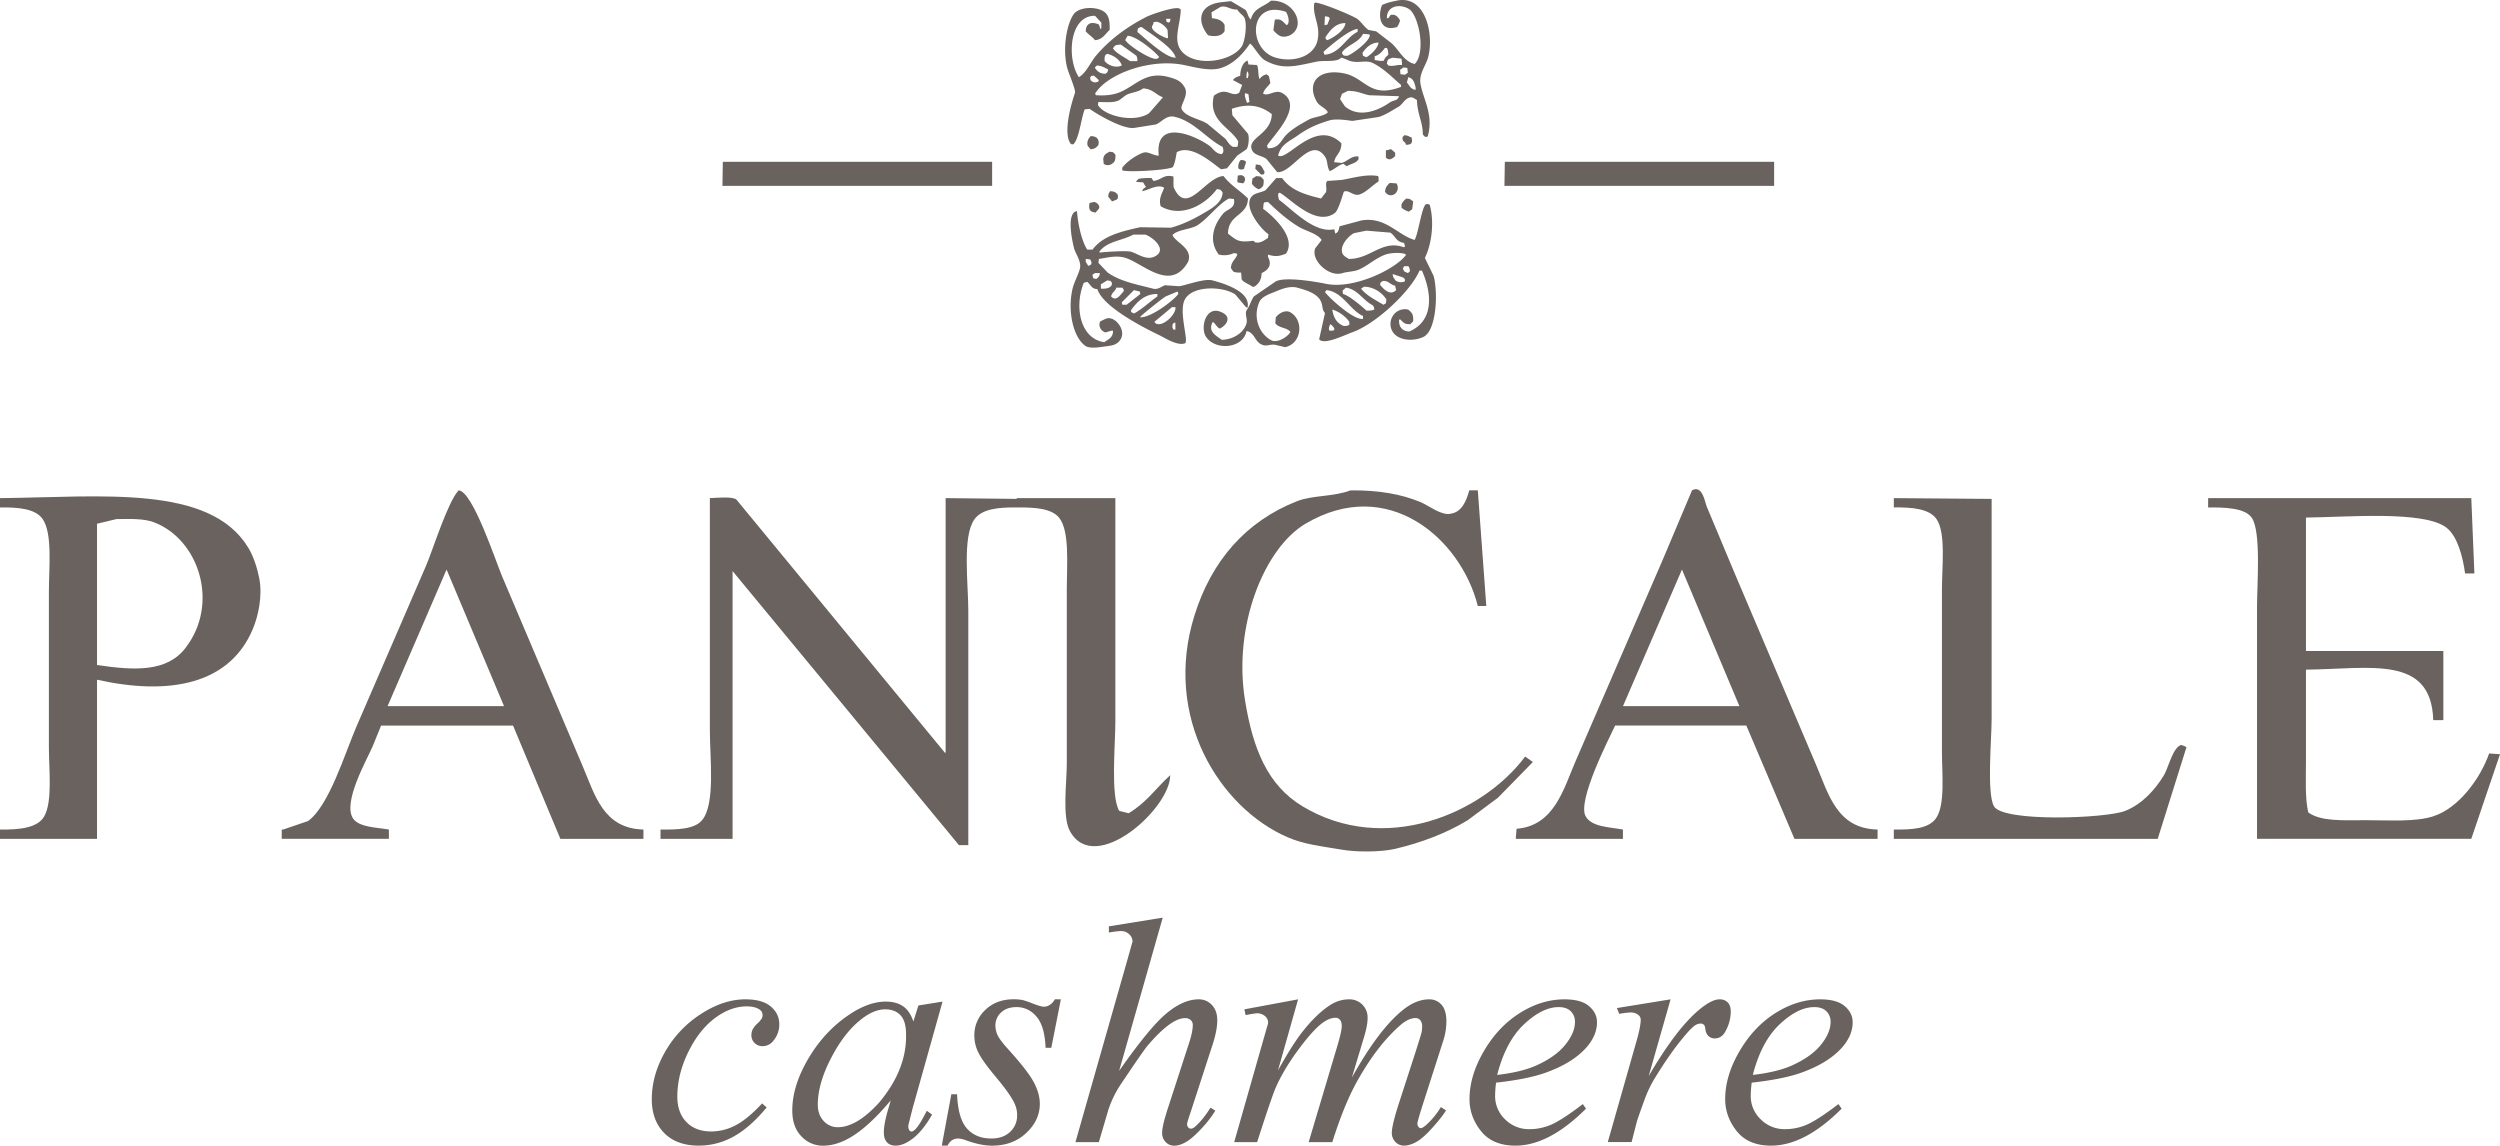 <svg xmlns="http://www.w3.org/2000/svg" viewBox="0 0 2356.77 1080"><defs><style>.cls-1,.cls-2{fill:#69625e;}.cls-2{fill-rule:evenodd;}</style></defs><g id="Livello_2" data-name="Livello 2"><g id="Livello_1-2" data-name="Livello 1"><path class="cls-1" d="M935.29,152.53v22.68H681.05l.36-22.68Z"></path><path class="cls-1" d="M1672.49,152.53v22.68H1418.25q.2-11.34.37-22.68Z"></path><path class="cls-1" d="M1346.47,53.46c5.55-22.52-3.28-58.7-29.87-52.82-5.34,1.17-9.25,1.9-13.77,4.13-4.19,10.8-1.78,25.71,14.24,20.67a19.86,19.86,0,0,0,2.75-6,10,10,0,0,0-5.51-5.51h-3.22l-2.29,3.21h-1.39c-.24-11.53,12-13.95,20.68-8.73,9.46,5.72,16.43,41.54,5.51,51.91-10.54-2.45-14.85-13.69-22-19.75l-14.23-11L1290,28.2c-3.47-2.45-6.66-7.33-10.11-10.11-3.75-3-34-15.57-40-15.62l-.92.46c-1.9,12.29,5.88,20.22,3.21,34.45-2.9,15.52-22.11,22-39.49,17-27.11-7.88-25.48-55.19,9.64-43.18,1.41,2.28,3.56,7.7,1.84,11.49-.83.92,0,.34-1.39.91-3.28-2.82-4.76-6.31-11-5.05-.47,3.37-.92,6.74-1.39,10.11,3.92,3.83,6.64,7.73,14.71,5.05,17.19-7.72,5.71-33.94-17-33.07-7.14,6.2-16,6.66-18.84,17.45h-.46c-2.41-2.29-2.56-6-4.58-8.73l-13.79-8.27-8.27.92c-21.28,1.94-24.77,17-13.32,31.24,6.4,1.61,13.23.91,15.62-4.13V23.6c-1.9-4.24-6.35-5.88-11.94-6.43-.16-1.84-.31-3.68-.46-5.51l8.26-5c5.53-2.1,9.46,2.8,16.08,2.29,1.7,3.37,5.73,5.34,6.9,8.27,2.58,6.57.24,22.11-2.76,26.64-9,13.58-40.51,19.23-54.67,6.44-11.56-10.46-3.1-25.86-2.75-41.35L1111.73,8c-4.42-2-26.18,5.48-30.78,7.81-18.25,9.25-35.24,21.77-47.77,36.75-5.14,6.14-9.14,16.07-16.08,20.21-11.49-16.76-9.49-58.25,15.16-57.87l6,6.43v5.51l-.92.46-1.38-4.14c-1.85-1-6-2.19-8.72-.92-2.46,1.31-3.69,3.53-3.68,7.35,2.66,3.07,6.3,5.17,8.73,8.27,7.33-.56,9.64-6,13.78-9.64.15-6.38-.23-11.08-2.76-14.71-5.5-7.89-25.73-8-31.23,0-6.91,10.09-10.46,33.51-6,50.54,1.12,4.26,8.21,20.92,7.35,23.42-2.81,8.11-11.44,36.17-4.6,47.32,1,1.27.69,1.06,2.76,1.37,5.62-4.16,7.74-25.48,11-33.07l4.6-.46c6.2,4.5,31.6,19.71,42.26,17.92l20.21-3.22c4.72-1.72,9.88-8.84,17-7.35,18.91,4,30.55,20.78,45.94,28.48.87,2.91,1.29,5-.91,6.89-6.47-.87-7.77-5.32-12-8.27-13.29-9.38-51.24-25.95-47.31,9.65-5.74-.13-10-4.32-14.71-2.75-6.4,2.13-16.09,8.86-19.74,14.23v2.3c3.76,2.12,41.26.08,47.31-2.76,2.16-1.56,3.57-11.57,4.13-14.24,14-8.19,34.75,11.33,41.8,16.08l5.52-.92,9.64-11.94,8.73-6c1.83-2,3-11.17,1.38-14.7l-14.7-17.46q-.24-3-.46-6c15.38-5.25,26.94-3.35,37.67,5-.42,19.13-23.22,22.11-18.84,33.54.16.3.31.61.46.92,2.55,4.64,9.27,4.7,13.32,7.8l10.11,12.4c13.93,1.7,31.19-34.59,45-14.69,3,4.24,1.71,9.82,4.6,13.78,5.22-2,7.52-5.56,12.85-6.89l3.22,2.29c3.25-2.18,8.29-2.71,10.57-6l.45-.46v-2.75c-6.74-.84-10.47,4.58-15.61,6-1.1.3-5.36-.71-7.35-.46,1-7.36,6.65-8.1,6.88-17.91-24.41-24.18-51.17,17.45-59.71,11.48,2.89-10.89,10.41-13.12,18.38-18.83,9.07-6.52,17.23-10.42,29.85-14.24,6-1.83,16.27-.37,21.6.45l24.8-3.67c6.16-1.71,13-6.37,18.83-9.65,3.68-2.06,5.79-7.51,10.57-8.72,3.26-.83,4.78,1.51,6.88,2.29.22,13.42,5.51,20.25,5.52,32.62l2.3,2.3,2.29-.46c6-21-4.84-35.93-6.89-50.53C1337.81,69,1344.55,61.24,1346.47,53.46Zm-33.54.92,8.27.92.45,4.13v1.84c-5.4-.38-8,1.62-12.85.46-.47-.61-.92-1.23-1.39-1.84.16-.76.31-1.53.47-2.29.76-1.55.73-1.56,2.29-2.3Zm-7.36-9.19h1.84l.92,1.84c.16,1.53.32,3.06.47,4.59-1.71,1.66-3.46,2.78-4.14,5.52-3.16.82-5.27-.23-8.73-.46V53C1300.13,52,1303.39,48.23,1305.57,45.19Zm-6-5c-.74,5.46-7.38,11.48-11.48,13.78l-3.22-1.38c-.16-.92-.31-1.83-.46-2.75C1287.49,45.43,1292.2,40.11,1299.61,40.14Zm-14.7-8.27,6,.46c.15.31.3.61.46.92-.47,5.93-16.12,17.59-21.13,19.29-2.15.05-3.14.1-4.13-.92-.74-.9-.63-.62-.92-2.29C1269.87,42.38,1281.52,39.94,1284.91,31.87Zm-16.54-10.1c-.5,6.93-11.67,13.89-17,16.07-1.51-1-1.37-.47-1.84-2.75C1253.41,29.29,1258.77,21.65,1268.37,21.77Zm-19.29-6.44,3.21.46,1.39,1.38-2.31,6-2.75.46Zm30.77,12V30c-10.86,5.07-16.69,20.73-31.23,21.59-.31-.91-.61-1.83-.92-2.75C1253.23,43.81,1271.82,27.78,1279.85,27.28Zm-176.39-9.65c-.15.92-.3,1.84-.46,2.76l-1.38.92-1.83-.92c-.16-.92-.31-1.84-.47-2.76Zm-16.08,3.22,2.76-.46c4,.5,9.1,4.64,10.56,7.81q.24,3.68.46,7.35l-.46.46c-4-.81-14.07-6.29-14.69-10.11C1085.73,24.19,1087.55,23.31,1087.38,20.85Zm-14.7,6,2.3-1.38h1.38c7.31,5.47,29.51,19.39,31.69,28l.92.46c-7.83,2.9-31.16-19.57-36.75-23.89C1072.38,29,1072.53,27.89,1072.68,26.82ZM1063,33.71c8.37.3,25.74,14.73,29.85,20.21l-1.83,1.38c-5.37,2.15-27.59-13-29.4-16.54-.31-.3-.62-.61-.92-.92Zm-10.57,8.73,4.14-.46,14.7,10.56a9.91,9.91,0,0,1,.91,5.06h-6.89c-4.26-3.19-13.29-7.35-16.07-12C1050.2,44,1050.66,43.26,1052.47,42.44Zm-10.56,9.64,1.83-1.37c5.64,1.32,11.14,4.9,13.33,9.64.15.46.3.92.46,1.38-5.67,2.76-13-.17-16.08-4.13A10.84,10.84,0,0,1,1041.91,52.08Zm-9.65,11.49c.64-.69,1.15-1.2,1.84-1.84,5.22.48,7.07,2.11,10.56,3.67-.15.77-.3,1.53-.46,2.3a4.7,4.7,0,0,1-2.29,1.84c-5.26-.12-7.41-2.44-9.65-5.51Zm-4.13,11.94c-.16-.77-.31-1.53-.47-2.3q.71-.92,1.38-1.83h2.3l4.13,3.67c.16.46.31.92.46,1.38a5.52,5.52,0,0,1-6.89,0C1028.17,75.79,1028.76,76.39,1028.13,75.51Zm68,16.54q-6.42,7.35-12.86,14.69c-13.76,9.37-42,2.9-48.23-7.8l.45-2.76c6.4,0,14.29.83,18.84-1.38,3.26-1.58,6.11-5.18,10.11-6.43,6.2-2,9-2,13.31-5.05,9.29.63,11.81,6,18.38,8.27Zm79.47,5c-.88-3-2.55-6.15-1.84-9.19l1.84.46,1.37.46c.32,2.45.62,4.9.92,7.35Zm-.46-23.43c-.1-2.7,0-5,.92-6.43a5.82,5.82,0,0,1,.46,5.51v.92Zm135.05,23c-10.74,7.51-28.69,15.12-42.26,3.67-1.53-2.29-3.07-4.59-4.59-6.89.6-1.68,1.22-3.36,1.84-5l5.51-2.75c9.84.07,13.4,2.89,20.21,4.13l28,.92C1317.41,95.39,1313.73,94.15,1310.17,96.64Zm10.56-14.7c-29.88,11.39-33.51-9-54.2-12.86-23.67-4.46-35.13,9-25.26,26.64,2.5,4.48,8.12,5.72,10.57,10.11-3.35,3.86-13.39,4.37-17.92,6.89-7.34,4.07-15.93,8.82-21.59,14.7-5,5.25-6.49,12.42-17,12.4-.3-.77-.61-1.53-.92-2.3,4-7.83,35.5-37.1,14.7-49.61-6.35-3.82-12.23,2.3-17,.92l-1.38-.46c1.07-4.48,4.63-6.62,6.89-10.1l-1.38-6.44L1194,70c-2.91,1-5.07,2-6.42,4.59-2-3-.64-10.12-2.76-13.32l-7.82-.46c-.3-1.22-.6-2.45-.91-3.67-4.47,1.43-6.91,8.21-6.89,14.24-2.93,1.09-5.3,1.66-6.89,4.13L1171,80.1l-2.76,7.35c-7.71,4.93-11.47-6.41-23.89,2.76-5.82,23.67,15.75,29.81,23,43.18-.15,1.22-.3,2.45-.46,3.67-.15.46-.3.92-.46,1.38h-4.13c-3.59-1.75-4.81-5.07-7.35-7.81l-16.54-13.78c-7.23-4.9-20.14-6.19-24.34-13.78-2.16-3.59,7.07-13.14,2.75-20.67-3.35-5.85-7.07-7.51-14.7-9.65-21.51-6-30.36,7-45.47,13.78-6.62,3-14.61,3.82-23.43,3.22l-.92-1.38c10.94-18.11,49.73-32.84,81.31-27.56,9.77,1.64,26.09,7,37.66,3.22,11.91-3.92,20.63-13.37,27.11-23,3.07,1.71,8.86,12.76,13.78,15.62,17.34,10.06,31.07,5.07,49.61,1.37,6.51-1.29,19,.87,22.51-3.67,3.08.64,6.38,2.52,8.73,3.22,7.49,2.21,15-1.19,21.12,1.83,10.48,5.19,18.31,13.52,26.64,20.67ZM1320.28,70c-.15-1.38-.3-2.76-.46-4.14l3.22-2.29,3.67.46c.15,1.53.3,3.06.46,4.59l-2.76,1.84Zm14.24,14.7c-5.14-.76-5.51-4-8.27-6.89l1.38-5.06c4.85,1.38,5.61,4.76,6.89,9.65Z"></path><path class="cls-1" d="M1324,127.42c3.57.22,4.15,1.4,6.89,2.29v1.38c.75,2.28.07,3-.92,4.59-2.55.73-5.2,1.89-5.05-.91-2.14-2-3-2-2.75-5.51Z"></path><path class="cls-1" d="M1028.12,128.34c5.63-.18,8.62,2.94,7.35,8.26-1.73,2.46-3.4,3.8-7.35,4.14l-2.75-3.22C1024.22,133.65,1026.1,130.42,1028.12,128.34Z"></path><path class="cls-1" d="M1310.17,140.74h1.38l3.68,3.22v3.21c-2.15,2-5.45,4.94-8.73,1.38v-6.89C1308.51,141.59,1309.09,141.47,1310.17,140.74Z"></path><path class="cls-1" d="M1046,143l3.22.45,2.29,2.3c.23,4.27-.29,6.7-2.75,8.27a6.68,6.68,0,0,1-8.27.46c-.15-1.53-.31-3.06-.46-4.6C1040.65,145.52,1042.82,144.76,1046,143Z"></path><path class="cls-1" d="M1169.61,150.84c3,0,3.72.31,5.05,1.84-.67,3-1.23,3.2-1.84,6.43-1.44.58-2.6,1.07-4.13.46l-1.38-.92C1167.18,154.5,1167.9,152.94,1169.61,150.84Z"></path><path class="cls-1" d="M1183.85,155l3.68.46c2.58,1.34,3,4.12,4.59,6.43-.16.76-.31,1.53-.46,2.3l-2.76.45c-1.84-1.83-3.67-3.67-5.51-5.51C1183.54,157.73,1183.7,156.36,1183.85,155Z"></path><path class="cls-1" d="M1169.61,165.08c4.75.36,5.23,5.27,2.29,7.81l-5.05-.92-.46-.92c.16-1.83.31-3.67.46-5.51Z"></path><path class="cls-1" d="M1184.31,166l4.14.46,2.75,2.76a15.36,15.36,0,0,1-.46,6,9,9,0,0,1-4.13,3.21c-3.25-1.32-4.34-2.73-6.44-5.05.16-1.68.31-3.37.46-5Z"></path><path class="cls-1" d="M1310.17,172.43l6.43.46c4.59,8.39-5.9,15.78-11,7.81C1306.15,176.31,1307.67,174.74,1310.17,172.43Z"></path><path class="cls-1" d="M1046.5,180.24c3.1,0,4.83.81,6.43,2.3,1,1,1,2,.92,4.13l-.92,1.38-4.59,1.84c-1.28-1.45-2.52-3.13-3.68-4.59.16-.92.31-1.84.46-2.76Z"></path><path class="cls-1" d="M1325.8,187.13l3.21.46c1.06.77,2.13,1.53,3.22,2.3q-.46,3.68-.92,7.35c-1.08.76-2.15,1.53-3.22,2.3a21.79,21.79,0,0,1-6.89-3.68v-3.21A14.4,14.4,0,0,1,1325.8,187.13Z"></path><path class="cls-1" d="M1031.8,190.35c1.69.77,2.75,1.15,3.67,2.75a3.12,3.12,0,0,1,.46,3.68l-3.21,3.67c-2.24-.58-3.86-.64-5.06-2.29s-1-4.62-.45-6.89Z"></path><path class="cls-1" d="M1351.52,260.17l-8.28-17c6.43-13.1,9.08-33.49,4.6-50.07-1.31-.64-2-1.09-3.67-.45-4,2.81-7.11,27.69-10.57,33.53-15.77-4.32-27.44-22.26-50.07-18.38l-20.67,5.52c-.75,3-1.1,5.93-4.13,6.88-.31-1.37-.62-2.75-.92-4.13-18.72,4.46-40.13-19.21-51.91-27.56a12.36,12.36,0,0,1-.92-6l1.38-.92c10.77,6.23,34.11,32.18,51.9,19.29,3.89-2.81,8.12-19.91,8.74-20.21,4.22-2.11,8.73,4.3,14.24,2.76,6.37-1.79,12.73-9,18.37-12.41v-3.67c-.16-.46-.31-.92-.46-1.38-11-2.07-24.06,1.91-34.46,3.67l-13.32.92c-2.56,2.19-.18,6.79-1.37,10.57l-4.6,6c-15.85-3.8-28.61-7.85-36.75-19.29h-5.51q-5,5.74-10.1,11.48c-5,2.73-10.81,2.28-13.79,6.89-6.93,10.74,11.61,32.08,16.54,34.45-.15,1.23-.31,2.45-.46,3.68-2.67,1.64-7,5.33-11.94,4.14-1.3-.32-.56-1.63-2.76-1.38-12.37,1.4-14.33.17-23-6.9.33-18.66,18.4-16.3,18.84-33.07-7.68-7.69-16.25-12.25-23-21.13-17,.57-34.33,38.49-46.86,11-.64-1.18-.13-7.44-.45-10.57-9.34-2.47-11.33,3.5-18.84,4.13l-1.84-2.75c-4.51-.05-9.12.1-12.4.92l-2.29,2.75,6.88.46c.62,1.07,1.23,2.15,1.84,3.22l.92.92c-1.75,1.47-2.93,1.45-3.67,4.13,6.23-1,14.42-7,20.67-3.21-1.77,5.47-5.44,9.87-3.22,17.45,20.25,11.77,42.93-2.41,52.83-16.08,3.75.06,4.16.95,5.51,3.22-.25,10.24-12.57,16.23-19.29,20.21-8.34,4.94-19,10.08-29.4,12.86l-28.94-.46c-18.56,4.1-35.47,8.26-45,21.13h-5c-5.38-8.57-8.71-24-9.65-36.28l-1.83.46c-7.57,4.6-2.79,27.11-.92,34.45,1.33,5.23,7.2,12.64,5.51,19.29-1.42,5.62-5.42,12.7-6.89,18.83-4.9,20.47.31,46.17,12.4,54.21,2.94,1.95,9.71,1.52,13.78.91,9.21-1.36,14.8-.91,18.84-6.89,5.4-8-2.83-19.27-9.65-20.21-3-.84-6.39,1.78-9.19,2.76a6.53,6.53,0,0,0-.46,5.51c1,2.77,2.54,3.85,5.06,5.05l6.43-1.83h.46c.15.3.3.61.46.91-.35,6.21-4.62,7.33-8.27,10.11-23-3.42-28.35-33.72-19.3-56l3.22-.92c3.28,2.61,3.95,6.69,9.64,6.89,5,16.5,42.54,35.86,58.81,43.64,4.83,2.31,16.76,10.25,23.88,7.35,3.38-2.52-6.11-29.53-.46-40.88,6.82-13.69,35.81-13.17,47.77-5.06l9.66,11.49,1.37.92h.46c3.4-14.89-21.31-22.58-33.07-25.72-7.52-2-23.84,4.31-31.24,5.51l-13.32-.92c-3,.68-6.6,4.51-11.49,3.21-16-4.21-30.29-6.58-42.72-15.16-2.91-3.06-5.81-6.12-8.73-9.18.16-1.23.31-2.45.46-3.68,7.79-1.11,16.58-3.74,25.27-.92,17,5.54,42.4,32.41,58.8,3.68,5-12.72-11.86-18.18-14.7-25.27,4.75-5.25,17.38-5.36,23.43-9.18,10.32-6.54,19.6-20,29.85-25.27l4.6.46c2,9-6.35,9.34-10.11,13.78-9.19,10.86-14,25.66-4.13,38.59a21.25,21.25,0,0,0,14.24-1.38l2.75.46c.16.3.31.61.46.92-1.94,5.27-5.76,6.36-6,12.86l2.3,3.21c1.73.85,4.39,1,7.35.92.15,2.15.31,4.29.46,6.44,1.63,2.74,7.68,4.82,10.1,6.88h1.83c4.1-2.8,6.69-6.11,6.9-12.86,6.23-2.85,10.12-7.52,6-15.16V240c6.84,2.15,10.45,1.73,17-.92,10.36-15.24-12.88-36-21.59-42.26.15-1.53.3-3.07.45-4.59.16-.46.32-.92.47-1.38l3.67-.46c8.6,8.35,18.5,17.1,29,23.42,6.19,3.76,17.67,6.39,21.58,12.41l-6,7.81c-4.59,10.83,12.66,27.67,25.72,23.42,3.84-1.25,10.92-1.41,15.16-3.21,8.61-3.66,15.82-10.86,25.27-14.24,4.66-1.67,13.92-2.23,18.83-.46.16.31.31.61.46.92-9.8,13.26-49.13,32.52-75.33,27.1-11.16-2.31-38.73-6.73-47.31-2.3L1182,279.46c-2.66,4-3.8,8.78-6.43,12.4s.7,8.63-.46,12.87c-2.38,8.74-12.39,15.47-23.42,15.61-3.6-3-12.68-7-9.19-15.15.15-.46.3-.92.46-1.38h.91c2.37,2,3.06,4.38,6,6,7.31-3.66,11.34-11.45,1.37-15.62-14.59-6.53-20,14.9-14.24,23.43,8.85,13.1,34.8,11.13,38.13-5.52,7,1.1,7.74,8.88,12.86,11.95,5.71,3.42,7.82.32,13.79.92l9.64,2.29c15.9-3.18,18.07-25.83,4.6-33.07-5.53-2.42-11.31,2.15-13.32,5-.16,1.84-.32,3.68-.47,5.52,3.36,4.76,11.06,3.85,14.24,8.26-2.25,4.09-10.75,10-17,8.27-11.92-5.42-18.78-21.52-12.41-36.29,2.53-5.84,10.49-8,16.54-10.56,3.91-1.67,12.3-5.14,19.29-3.22,8.67,2.39,19.26,5.5,22.51,13.33,1.79,4.29.82,7.68,3.68,10.56q-2.76,12.41-5.51,24.8c4.55,5.79,24.52-4.28,30.77-6.43,21.88-7.5,55-38,63.86-58.33h2.29c9.84,22.48,11,47.55-11.94,57.41-3.64-.11-6.36-1.37-7.82-3.67-1.44-1.37-1.89-4.54-1.83-7.35l.92-.46c3.14,2.59,3.43,4.68,9.65,4.6l2.76-2.76c.23-6.95-1.24-8-4.6-11-12-2.57-20,9.43-15.62,19.3,4.3,9.71,19.39,11.33,29.86,6.43C1353.89,312,1355.92,277.16,1351.52,260.17Zm-325.69-9.65-2.3-3.67v-2.76l4.13.46C1029.38,246.94,1029.94,250,1025.83,250.52Zm82.22,60.18h-1.83c-.31-.61-.62-1.23-.92-1.84V306.1l1.37-1.83h1.38Zm-17.91-5.51c-1.27-.73-1.09-.67-1.84-1.84l16.54-13.78h3.21C1109.31,295.5,1097,308.11,1090.14,305.19Zm8.73-25.73,11-4.59c.74.91.63.63.92,2.3-4.57,6.17-25.49,22.23-35.83,22v-.46C1076.32,296.72,1096.11,281.1,1098.87,279.46Zm-7.81-2.29v2.29c-7.64,5.33-13.41,11.29-22,16.08l-2.76-1.38v-1.84C1071.37,285.32,1078.75,276.9,1091.06,277.17Zm-16.54-2.3c.15.76.31,1.53.46,2.3l-12.86,10.1H1058c-.16-.77-.31-1.53-.46-2.3L1069,273.49ZM1058,271.19l1.37,1.84v1.38c-3.33,3.85-7.35,10.28-11.94,5,.91-3.95,3.74-4.53,5-8.27ZM1037.77,268l6-3.67,3.22.45c.92,1.43,1.68,2.08.92,4.14-1.62,2.78-5.46,3.46-10.11,3.21Zm-.92-10.57c-.39,3.35-1.37,3.81-3.21,5.52l-2.76-.46a7,7,0,0,1-.92-3.68l2.3-1.38Zm53.29-16.53c-8.91,5.93-17.8-2.19-24.35-3.68-4.65-1.06-25.62.31-28.94.92l-.46-.92c7.28-9.79,20.71-10.11,32.16-16.08h11C1085.57,222.84,1100,234.29,1090.14,240.88Zm233.35-7.81c-20.77-7.35-31.27,11.09-51.9,11-2.24-1.43-4.77-2.52-6-5.05-3.2-7.67,6.49-17.27,11-19.29l11.49-2.3,22.51,1.83c4.94,3,5.11,8.58,12.85,9.65a6.89,6.89,0,0,1,.92,3.68Zm-65.68,78.09a9,9,0,0,1-4.6.46l-.45-1.38a8.55,8.55,0,0,1,1.37-4.59c1.85,1.09,2.38,2.09,3.68,3.67Zm14.24-5.06a7.41,7.41,0,0,1-6,.92c-5.89-2.69-8.92-7.41-10.11-15.16,6,1.47,13,6.85,16.08,11.49Zm12.86-5.51c-8.64,1.43-31.35-19.22-35.83-25.26l1.37-1.84c15.15,1.4,22.56,19.25,34.46,24.35Zm3.22-7.81c-3.85-3.66-16.84-14.67-22.05-15.61-.16-1.08-.31-2.15-.47-3.22l3.22-2.76c10.91,1.28,16.45,12.35,25.26,16.54a5.94,5.94,0,0,1,1.39,4.13C1293.74,292.71,1291.08,292.89,1288.13,292.78Zm18.37-6.89-2.3,1.38c-7.49-4.47-15.8-8.56-21.13-15.16l2.76-1.84c9.43.05,17.39,5.93,21.13,12C1306.81,283.44,1306.66,284.67,1306.5,285.89ZM1301,268.44c.49-3.1,1-2.47,3.21-3.68,5.68.39,5.9,3.37,11,4.6.31,1.38.6,2.75.92,4.13C1310.41,279.33,1304.09,272.29,1301,268.44Zm23.42-3.22a9.15,9.15,0,0,1-6.44.46c-1.94-.77-2.79-1.33-3.66-3.21-1.06-1.17-1.28-1.87-1.38-4.14l9.64,3.22a5.07,5.07,0,0,1,1.84,1.84Zm2.76-7.81L1324,256c-.46-.76-.91-1.53-1.38-2.29.4-2.29.26-1.56,1.38-2.76h3.68a7.81,7.81,0,0,1,1.38,5Z"></path><path class="cls-1" d="M1273.14,462.27c26.18-.24,47.33,3.38,65.86,11,7.38,3,20,13.14,28.53,11,10.78-1.5,14.92-12.46,17.56-22h8.05q4,54.51,8,109h-8c-16.07-63.67-84.81-123.48-162.44-77.56-38.87,23-68.35,96-57.07,166.09,7.39,45.92,21.22,80.37,54.14,100.24,77.4,46.71,169.69,7.15,210-46.82l7.32,5.12q-16.47,16.83-32.93,33.65l-28.53,21.23c-19.35,11.88-44,21.37-68.79,27.07-13.19,3-35.74,3.13-49.75.73-20.22-3.47-35.42-4.89-51.21-11.71-63.63-27.47-118-112.82-87.81-209.26,16-51.2,48.27-88.55,96.59-107.55C1237.61,466.64,1257.26,468.44,1273.14,462.27Z"></path><path class="cls-1" d="M1785.32,469.59l92.2.73v207.8c0,18.68-4.72,69.69,2.19,81.94,8.56,15.17,105.48,11.51,123.66,4.4,15.89-6.23,28.23-19.84,36.58-33.67,4.22-7,8.16-25.79,16.11-28.53,1.87.61,3.82,1.12,5.11,2.2q-13.53,43.15-27.07,86.34H1785.32V782c17,.23,32.43-.68,39.51-10.25,9.19-12.39,5.86-42.2,5.85-62.92V555.2c0-20.76,3.89-52.82-5.11-65.85-6.84-9.9-23.21-11.2-40.25-11Z"></path><path class="cls-1" d="M2081.66,469.59h248.05q1.45,35.48,2.92,71h-8.78c-2.13-15.84-7.21-35.16-17.56-43.17-21.21-16.4-94.62-9.84-132.44-9.51V613.73h129.51v65.12h-9.51c-1.89-61.69-59.24-48.25-120-47.56v85.6c0,16.42-1,35.92,2.19,49,12.1,8.78,33.41,7.32,54.88,7.32s45.87,1.81,62.93-3.67c24-7.7,44.52-35.78,52.68-59.26l10.24.74q-13.53,39.87-27.06,79.75h-202v-218c0-22.35,4.1-72-5.11-84.87-6.53-9.13-25.25-9.64-41-9.51Z"></path><path class="cls-1" d="M244.38,545c-2-10.06-5.51-20.69-10.24-28.54C197.91,456.35,95.25,468.66,0,469.59v8.78c17.1-.22,33.38,1.05,40.24,11,9.42,13.63,5.86,46.36,5.86,68v147.8c0,20.07,3.56,50.34-4.39,64.38C35.41,780.69,17.93,782.26,0,782v8.78H91.46v-150c68.24,15.21,125.29,4.52,147.07-48.29C243.32,580.9,247.73,562.06,244.38,545Zm-69.51,65.85C157,634,126,632.05,91.46,626.9V493.73l18.29-4.38c12.78-.18,25.74-.59,35.12,2.92C187.52,508.25,207.26,568.94,174.87,610.81Z"></path><path class="cls-1" d="M1712.15,721.28q-38.4-90.35-76.82-180.72-13.17-31.45-26.34-62.92c-1.65-3.84-4.07-21.06-13.91-15.37q-13.89,32.93-27.8,65.86-41,94.74-82,189.5c-11.41,26.56-20.29,60.94-55.6,63.65-.26,3.18-.5,6.35-.74,9.52h101V782c-13.42-2.42-29.39-2.39-35.13-12.45-8.23-14.42,22.12-73.58,27.81-85.6h123.66q22.67,53.41,45.36,106.83H1770V782C1731.67,781.25,1723.77,748.55,1712.15,721.28ZM1530,665.68l55.6-128.78,54.15,128.78Z"></path><path class="cls-1" d="M549.5,722.75q-38-89.62-76.1-179.26c-6.08-14.36-27.82-80.57-41-81.22-10,10.16-23.95,55-30.73,71q-32.93,76.08-65.85,152.18c-10.75,25-25.58,74.14-45.37,88.54l-23.41,8H265.6v8.78h101V782c-11.68-2-28-2.12-33.66-10.25-10.4-15,13.07-55.82,18.29-68L359.26,684H483.65Q506,737.39,528.28,790.8h78.29V782C568.92,781.16,560.92,749.68,549.5,722.75ZM365.38,665.68Q393.19,601.3,421,536.9l54.15,128.78Z"></path><path class="cls-2" d="M722.73,1044q-15.33,18.59-30.94,27.29a66.87,66.87,0,0,1-33,8.7q-20.92,0-32.63-11.88t-11.71-31.91q0-22.71,12.58-44.68a102.52,102.52,0,0,1,33.87-35.71q21.27-13.73,41.74-13.73,16.05,0,24,6.76t8,16.57A23.5,23.5,0,0,1,729,981.18a12.53,12.53,0,0,1-10.1,5.05,10.29,10.29,0,0,1-7.54-3,10,10,0,0,1-3-7.43,12.3,12.3,0,0,1,1.1-5.2,21.24,21.24,0,0,1,4.54-5.72,23.18,23.18,0,0,0,4.17-4.83,6.94,6.94,0,0,0,.73-3.12,6.24,6.24,0,0,0-2.82-5.2q-4.3-3-12.19-3-14.56,0-28.83,10.24T650.71,988.1q-12.18,22.88-12.19,45.71,0,15.14,8.62,24t23.48,8.83a49.39,49.39,0,0,0,22.66-5.73q11.22-5.72,25.18-20.73Z"></path><path class="cls-2" d="M888.54,944.22l-28.29,100.85-3.39,13.48a11.88,11.88,0,0,0-.59,3.3,6.56,6.56,0,0,0,1,3.68,2.47,2.47,0,0,0,2.08,1.18c.9,0,2.08-.7,3.53-2.1q4.05-4,10.81-17.47l5,3.56q-8.55,15-17.61,22.13T844.39,1080q-5.34,0-8.26-3.17t-2.92-9.23q0-7.23,3.24-19l3.28-11.3q-21.16,25.38-38.93,35.47-12.76,7.27-25,7.27a27.39,27.39,0,0,1-20.35-8.84q-8.56-8.85-8.56-24.34,0-23.24,15.19-49T800.6,956.5q18.28-12.29,34.51-12.28,9.72,0,16.15,4.35T861.05,963l4.71-15.12Zm-54.12,7.3q-10.24,0-21.76,8.77-16.3,12.4-29,36.79t-12.71,44.11q0,9.93,5.65,15.69a17.66,17.66,0,0,0,13,5.77q18.13,0,39.41-23.51,25.95-31.25,25.13-64.1,0-12.42-5.28-18T834.42,951.52Z"></path><path class="cls-2" d="M1000.08,942.09l-9,45.67h-5.42q-.74-20.09-8.39-29.22t-19-9.14q-9.13,0-14.51,5.05a16.16,16.16,0,0,0-5.37,12.2,21.51,21.51,0,0,0,2.13,9.37q2.14,4.47,9.36,12.49,19.15,21.13,24.76,31.84t5.6,20.23q0,15.47-12.75,27.45t-32.22,12q-10.61,0-24.47-5a24.49,24.49,0,0,0-7.52-1.75q-6.63,0-10,6.7h-5.45l9-48.41h5.42q.88,22.8,9.29,32.26t23,9.45q11.21,0,17.76-6.31a20.73,20.73,0,0,0,6.56-15.53,25.59,25.59,0,0,0-2.36-11q-4.11-8.91-17.3-24.67t-16.93-23.62a36.23,36.23,0,0,1-3.76-15.75,32.45,32.45,0,0,1,10.39-24.37q10.38-10,26.73-10a44.57,44.57,0,0,1,8.54.75,90.32,90.32,0,0,1,9.65,3.35q7.59,2.91,10.09,2.9,6.33,0,10.61-7Z"></path><path class="cls-2" d="M1096.11,865.07,1055,1009.55q28.5-40.72,44.48-54.09T1130,942.09a16.43,16.43,0,0,1,12.53,5.37q5,5.37,5,14.32,0,9.74-4.61,23.59l-20.07,61.75q-3.79,11.19-3.79,12.38a4.8,4.8,0,0,0,1.09,3.25,3.28,3.28,0,0,0,2.53,1.27,6.46,6.46,0,0,0,3.87-1.83q7.35-6.4,14.6-18l4.55,2.82a105.29,105.29,0,0,1-13.16,17q-8.43,9.09-14.49,12.56t-10.8,3.46a11.11,11.11,0,0,1-8.42-3.43,12.27,12.27,0,0,1-3.28-8.84q0-6.56,5.88-24.39l19.32-59.5q3.69-11.15,3.69-17.55a6.08,6.08,0,0,0-2-4.76,7.57,7.57,0,0,0-5.22-1.78q-4.65,0-10.59,3.26-10.9,6.25-25.19,23.19-3.84,4.62-25.68,37.17a100.06,100.06,0,0,0-10.86,22.7l-9,30.58h-22.06l48.67-170.79,5.14-18.35a9.12,9.12,0,0,0-3.17-6.82,11,11,0,0,0-7.79-3,57.6,57.6,0,0,0-8.21.89l-3.13.45v-5.78Z"></path><path class="cls-2" d="M1223.72,942.09l-19,67.12q13.14-23.65,22.34-35.57,14.36-18.45,27.93-26.79a32.32,32.32,0,0,1,16.76-4.76,17,17,0,0,1,17.5,17.65q0,7.2-3.63,18.8l-11.21,37.3q25.29-45.36,48-63.64,12.57-10.11,24.82-10.11a15,15,0,0,1,11.73,5.13q4.57,5.12,4.58,15.85a60.16,60.16,0,0,1-3,18.09l-18.35,57.21q-6,18.66-6,20.73a5.13,5.13,0,0,0,1.2,3.41,2.53,2.53,0,0,0,2.11,1q1.33,0,4.64-2.7a73.13,73.13,0,0,0,14.19-17.17l4.85,3.12q-3.52,5.94-12.49,16t-15.32,13.65q-6.36,3.55-11.72,3.56a10.88,10.88,0,0,1-8.25-3.51,12,12,0,0,1-3.32-8.61q0-7.14,7-28.71l15.47-47.75q5.26-16.5,5.61-18.28a32.06,32.06,0,0,0,.5-5.51,8.79,8.79,0,0,0-1.74-5.8,5.71,5.71,0,0,0-4.29-2.08q-6.68,0-14.13,6.39-21.92,18.89-41,53-12.54,22.45-23.5,57.56h-22.3l26.79-89.88q4.39-14.55,4.38-19.46,0-4-1.65-5.94a5.2,5.2,0,0,0-4.09-1.93q-5,0-10.56,3.57-9.06,5.79-23.34,24.81t-22.12,36.4q-3.77,8.16-18,52.43h-21.61l27.41-96.21,3.56-12.47a14,14,0,0,0,1-4.21,7.79,7.79,0,0,0-3-5.92,11,11,0,0,0-7.54-2.62A82.73,82.73,0,0,0,1174.3,957l-1.25-5.49Z"></path><path class="cls-2" d="M1410.35,1020.64a106.82,106.82,0,0,0-.9,12.25,30.13,30.13,0,0,0,9.44,22.36,31.56,31.56,0,0,0,22.91,9.23,51.3,51.3,0,0,0,20.75-4.36q10-4.36,29.6-19.29l3,4.31q-34.9,34.86-66.55,34.86-21.5,0-32.39-13.65t-10.89-30.14q0-22.12,13.53-45.28t34-36q20.43-12.84,42.05-12.84,15.6,0,23.1,6.4t7.5,15.17q0,12.35-9.86,23.65-13,14.73-38.24,23.8Q1440.67,1017.23,1410.35,1020.64Zm1.05-7.31q22.29-2.54,36.3-8.65,18.51-8.19,27.77-19.59t9.26-21.68a13.53,13.53,0,0,0-4-10.14c-2.66-2.59-6.45-3.87-11.36-3.87q-15.36,0-32.61,16.17T1411.4,1013.33Z"></path><path class="cls-2" d="M1524.27,950.31l50.6-8.22-20.61,72.31q26-44.49,47.2-62.2,12-10.11,19.59-10.11a10.24,10.24,0,0,1,7.71,2.91c1.88,1.93,2.83,4.75,2.83,8.42a37.94,37.94,0,0,1-5,18.8c-2.36,4.47-5.74,6.71-10.17,6.71a8.28,8.28,0,0,1-5.81-2.24c-1.63-1.49-2.63-3.77-3-6.85-.2-1.89-.64-3.13-1.33-3.72a3.82,3.82,0,0,0-2.8-1.2,9.81,9.81,0,0,0-4.71,1.19q-3.83,2.08-11.64,11.58-12.24,14.56-26.52,37.73a112.65,112.65,0,0,0-10.6,22.13q-6.2,16.92-7.08,20.34l-4.81,18.76h-22.44L1542,984.1q4.73-16,4.71-22.82a5.5,5.5,0,0,0-2.2-4.45,11.4,11.4,0,0,0-7.45-2.38,74.73,74.73,0,0,0-10.58,1.34Z"></path><path class="cls-2" d="M1651.34,1020.64a104.59,104.59,0,0,0-.9,12.25,30.09,30.09,0,0,0,9.44,22.36,31.56,31.56,0,0,0,22.91,9.23,51.34,51.34,0,0,0,20.76-4.36q9.95-4.36,29.58-19.29l3,4.31Q1701.3,1080,1669.63,1080q-21.5,0-32.38-13.65t-10.91-30.14q0-22.12,13.54-45.28t34-36q20.43-12.84,42.06-12.84,15.58,0,23.08,6.4t7.5,15.17q0,12.35-9.85,23.65-13,14.73-38.24,23.8Q1681.66,1017.23,1651.34,1020.64Zm1.06-7.31q22.29-2.54,36.28-8.65,18.51-8.19,27.78-19.59t9.25-21.68a13.48,13.48,0,0,0-4-10.14c-2.66-2.59-6.45-3.87-11.37-3.87q-15.36,0-32.59,16.17T1652.4,1013.33Z"></path><path class="cls-1" d="M669.19,469.59c6.48-.25,21.5-1.84,25.11,1.46L890.73,709.58h.73v-240l67,.72v-.72h93V680.32c0,21.62-4.65,70.42,3.69,84.14l8.86,2.19c17-10.22,25.3-23.23,39.14-35.86.41,31.2-71.11,95.48-94.52,52.69-7.41-13.55-3-44.9-2.95-63.66V554.47c0-21.45,2.94-54.24-7.39-66.59-7.23-8.64-22.8-9.64-38.94-9.51h-.93c-17.11-.17-32.57,1.32-39.68,11-11.81,16-5.92,60.61-5.91,86.33v221H904L690.61,538.37V790.8H622.67V782c16,.21,32-.25,39.14-8.78,12.77-15.26,7.38-58.31,7.38-84.88Z"></path></g></g></svg>